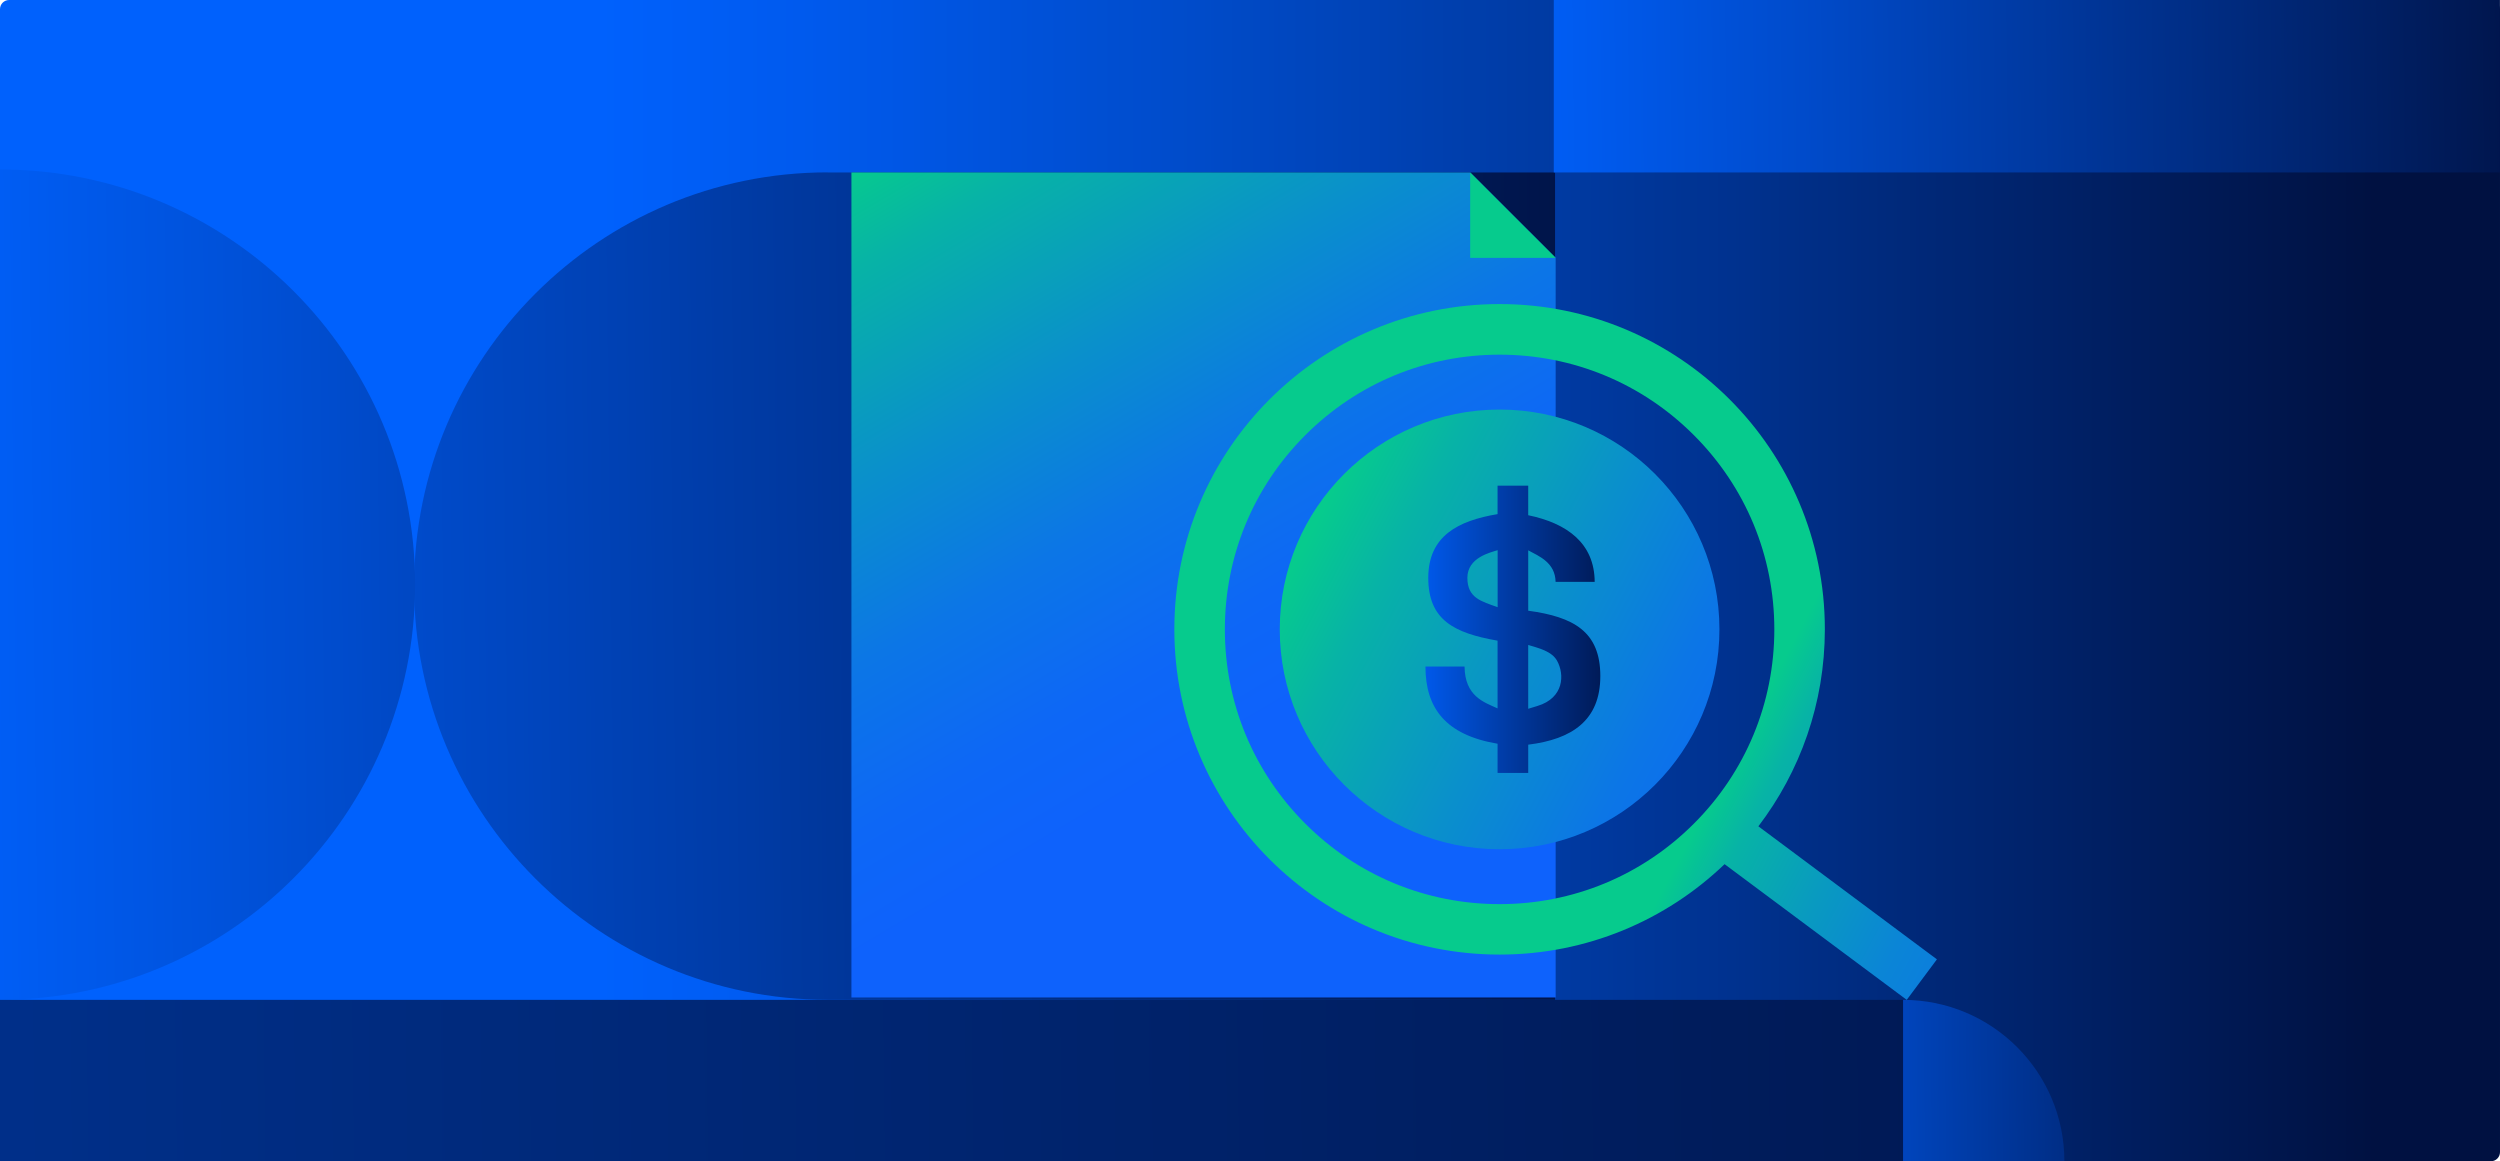<?xml version="1.0" encoding="UTF-8"?>
<svg id="Layer_2" data-name="Layer 2" xmlns="http://www.w3.org/2000/svg" xmlns:xlink="http://www.w3.org/1999/xlink" viewBox="0 0 319.67 148.49">
  <defs>
    <style>
      .cls-1 {
        fill: url(#linear-gradient-8);
      }

      .cls-2 {
        fill: url(#linear-gradient-7);
      }

      .cls-3 {
        fill: url(#linear-gradient-5);
      }

      .cls-4 {
        fill: url(#linear-gradient-6);
      }

      .cls-5 {
        fill: url(#linear-gradient-9);
      }

      .cls-6 {
        fill: url(#linear-gradient-4);
      }

      .cls-7 {
        fill: url(#linear-gradient-3);
      }

      .cls-8 {
        fill: url(#linear-gradient-2);
      }

      .cls-9 {
        fill: url(#linear-gradient);
      }

      .cls-10 {
        fill: url(#linear-gradient-10);
      }

      .cls-11 {
        fill: url(#linear-gradient-11);
      }
    </style>
    <linearGradient id="linear-gradient" x1="0" y1="74.24" x2="319.67" y2="74.24" gradientUnits="userSpaceOnUse">
      <stop offset=".24" stop-color="#0061fd"/>
      <stop offset=".32" stop-color="#005aee"/>
      <stop offset=".48" stop-color="#004bc9"/>
      <stop offset=".7" stop-color="#00318d"/>
      <stop offset=".95" stop-color="#001141"/>
    </linearGradient>
    <linearGradient id="linear-gradient-2" x1="-52.77" y1="77.21" x2="224.68" y2="74.14" gradientUnits="userSpaceOnUse">
      <stop offset=".15" stop-color="#0061fd"/>
      <stop offset=".38" stop-color="#004bcb"/>
      <stop offset=".89" stop-color="#00164e"/>
      <stop offset=".95" stop-color="#001141"/>
    </linearGradient>
    <linearGradient id="linear-gradient-3" x1="111.05" y1="12.66" x2="340.69" y2="10.12" gradientUnits="userSpaceOnUse">
      <stop offset=".35" stop-color="#0061fd"/>
      <stop offset=".52" stop-color="#004bcb"/>
      <stop offset=".91" stop-color="#00164e"/>
      <stop offset=".95" stop-color="#001141"/>
    </linearGradient>
    <linearGradient id="linear-gradient-4" x1="173.63" y1="139.06" x2="296.37" y2="137.7" xlink:href="#linear-gradient-3"/>
    <linearGradient id="linear-gradient-5" x1="-121.03" y1="76.1" x2="198.21" y2="72.56" xlink:href="#linear-gradient-3"/>
    <linearGradient id="linear-gradient-6" x1="75.16" y1="-53.35" x2="161.01" y2="92.33" gradientUnits="userSpaceOnUse">
      <stop offset=".48" stop-color="#06cb8d"/>
      <stop offset=".55" stop-color="#07b3a6"/>
      <stop offset=".69" stop-color="#0a90cb"/>
      <stop offset=".81" stop-color="#0c76e6"/>
      <stop offset=".92" stop-color="#0d67f6"/>
      <stop offset="1" stop-color="#0e62fc"/>
    </linearGradient>
    <linearGradient id="linear-gradient-7" x1="193.27" y1="20.9" x2="194.02" y2="69.7" xlink:href="#linear-gradient-6"/>
    <linearGradient id="linear-gradient-8" x1="95.36" y1="29.81" x2="358.73" y2="168.24" gradientUnits="userSpaceOnUse">
      <stop offset=".48" stop-color="#06cb8d"/>
      <stop offset=".5" stop-color="#07b3a6"/>
      <stop offset=".54" stop-color="#099ac0"/>
      <stop offset=".58" stop-color="#0b85d6"/>
      <stop offset=".63" stop-color="#0c75e7"/>
      <stop offset=".69" stop-color="#0d6af3"/>
      <stop offset=".77" stop-color="#0d63fa"/>
      <stop offset="1" stop-color="#0e62fc"/>
    </linearGradient>
    <linearGradient id="linear-gradient-9" x1="-1031.14" y1="150.94" x2="417.46" y2="134.89" xlink:href="#linear-gradient"/>
    <linearGradient id="linear-gradient-10" x1="103.52" y1="34.1" x2="237.25" y2="104.39" xlink:href="#linear-gradient-6"/>
    <linearGradient id="linear-gradient-11" x1="169.79" y1="80.48" x2="210.22" y2="80.48" gradientUnits="userSpaceOnUse">
      <stop offset=".24" stop-color="#0061fd"/>
      <stop offset=".61" stop-color="#003699"/>
      <stop offset=".95" stop-color="#001141"/>
    </linearGradient>
  </defs>
  <g id="Layer_1-2" data-name="Layer 1">
    <g>
      <rect class="cls-9" width="319.67" height="148.49" rx="1.17" ry="1.17"/>
      <path class="cls-8" d="M105.85,22.05h92.99v105.79h-92.99c-29.19,0-52.9-23.7-52.9-52.9h0c0-29.19,23.7-52.9,52.9-52.9Z"/>
      <rect class="cls-7" x="198.68" width="120.98" height="22.05"/>
      <path class="cls-6" d="M263.97,148.49c0-11.4-9.24-20.64-20.64-20.64v20.64h20.64Z"/>
      <path class="cls-3" d="M0,21.67c29.32,0,53.08,23.77,53.08,53.08S29.32,127.84,0,127.84V21.67Z"/>
      <g>
        <polygon class="cls-4" points="198.92 127.54 108.87 127.54 108.87 22.05 187.99 22.05 198.92 32.97 198.92 127.54"/>
        <polygon class="cls-2" points="187.99 32.97 198.92 32.97 187.99 22.05 187.99 32.97"/>
      </g>
      <path class="cls-1" d="M247.67,122.67l-22.83-17.01c5.33-6.99,8.5-15.72,8.5-25.19,0-22.97-18.62-41.59-41.59-41.59s-41.59,18.62-41.59,41.59,18.62,41.59,41.59,41.59c11.17,0,21.3-4.4,28.77-11.56l23.29,17.35,3.86-5.18ZM166.91,105.32c-6.64-6.64-10.29-15.46-10.29-24.84s3.65-18.21,10.29-24.84c6.64-6.64,15.46-10.29,24.84-10.29s18.21,3.65,24.84,10.29c6.64,6.64,10.29,15.46,10.29,24.84s-3.65,18.21-10.29,24.84c-6.64,6.64-15.46,10.29-24.84,10.29s-18.21-3.65-24.84-10.29Z"/>
      <rect class="cls-5" y="127.85" width="243.34" height="20.64"/>
      <circle class="cls-10" cx="191.75" cy="80.48" r="28.11"/>
      <path class="cls-11" d="M195.41,90.63l1.18-.36c3.41-1.03,3.48-4.04,2.51-5.78-.69-1.23-2.34-1.61-3.69-2.02v8.15ZM187.63,73.89c0,2.58,1.79,3,3.87,3.75v-7.29c-.89.29-3.87.92-3.87,3.54ZM191.49,98.85v-3.75c-6.69-1.13-9.22-4.59-9.22-9.87h5c.04,3.8,2.47,4.56,4.22,5.35v-8.66c-5.58-.97-8.86-2.66-8.86-8.03s3.83-7.31,8.86-8.15v-3.64h3.92v3.78c4.96,1.03,8.47,3.57,8.5,8.52h-5c-.05-2.46-2.09-3.27-3.5-4.03v7.72c5.81.79,9.22,2.67,9.22,8.36s-3.65,8.08-9.22,8.77v3.61h-3.92Z"/>
    </g>
  </g>
</svg>